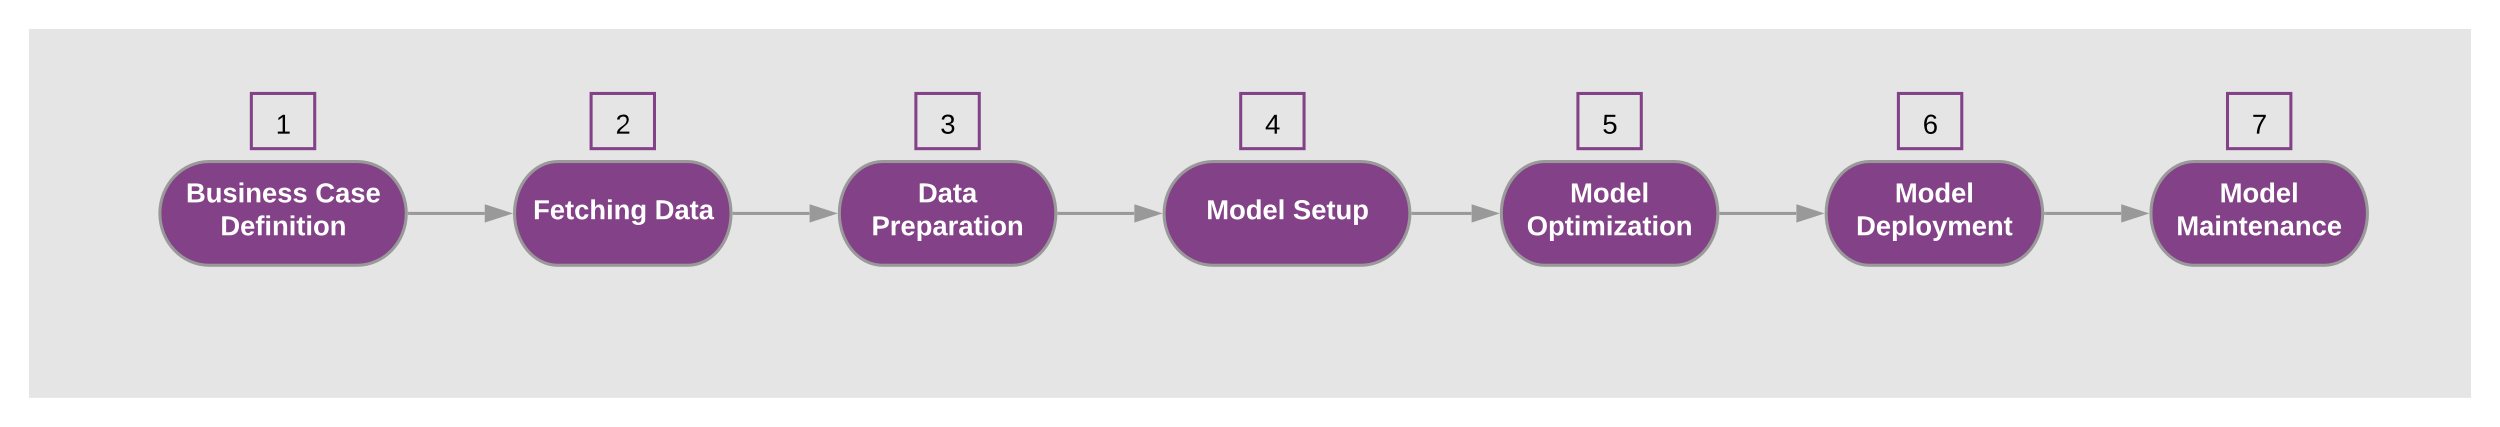 <?xml version="1.0" encoding="UTF-8"?>
<svg xmlns="http://www.w3.org/2000/svg" xmlns:xlink="http://www.w3.org/1999/xlink" xmlns:lucid="lucid" width="1640" height="280">
	<g transform="translate(-120 -138.7)" lucid:page-tab-id="0_0">
		<path d="M0 0h1870.4v1323.2H0z" fill="#fff"/>
		<path d="M140 158.7h1600v240H140z" stroke="#e5e5e5" stroke-width="2" fill="#e5e5e5"/>
		<a xlink:href="https://wiki.infor.com/confluence/display/COL/Coleman+AI+Platform+Best+Practices#Top-1107971" target="_top">
			<path d="M354.18 244.67c17.86 0 32.33 15.23 32.33 34.03s-14.46 34.03-32.32 34.03H257.2c-17.84 0-32.32-15.24-32.32-34.03 0-18.8 14.48-34.03 32.33-34.03z" stroke="#999" stroke-width="2" fill="#834187"/>
			<use xlink:href="#a" transform="matrix(1,0,0,1,229.883,249.669) translate(12.105 21.775)">
			</use>
			<use xlink:href="#b" transform="matrix(1,0,0,1,229.883,249.669) translate(96.955 21.775)">
			</use>
			<use xlink:href="#c" transform="matrix(1,0,0,1,229.883,249.669) translate(34.655 43.375)">
			</use>
			<path class="lucid-link lucid-hotspot lucid-overlay-hotspot" d="M354.18 244.67c17.86 0 32.33 15.23 32.33 34.03s-14.46 34.03-32.32 34.03H257.2c-17.84 0-32.32-15.24-32.32-34.03 0-18.8 14.48-34.03 32.33-34.03z" fill="none"/>
		</a>
		<path d="M388.5 278.7h49.52" stroke="#999" stroke-width="2" fill="none"/>
		<path d="M388.53 279.7h-1.1l.08-1-.04-1h1.07z" stroke="#999" stroke-width=".05" fill="#999"/>
		<path d="M453.3 278.7L439 283.33v-9.26z" stroke="#999" stroke-width="2" fill="#999"/>
		<a xlink:href="https://wiki.infor.com/confluence/display/COL/Coleman+AI+Platform+Best+Practices#Top-555255422" target="_top">
			<path d="M571.16 244.67c15.7 0 28.4 15.23 28.4 34.03s-12.7 34.03-28.4 34.03h-85.22c-15.7 0-28.4-15.24-28.4-34.03 0-18.8 12.7-34.03 28.4-34.03z" stroke="#999" stroke-width="2" fill="#834187"/>
			<use xlink:href="#d" transform="matrix(1,0,0,1,462.528,249.669) translate(7.175 32.837)">
			</use>
			<use xlink:href="#e" transform="matrix(1,0,0,1,462.528,249.669) translate(86.925 32.837)">
			</use>
			<path class="lucid-link lucid-hotspot lucid-overlay-hotspot" d="M571.16 244.67c15.7 0 28.4 15.23 28.4 34.03s-12.7 34.03-28.4 34.03h-85.22c-15.7 0-28.4-15.24-28.4-34.03 0-18.8 12.7-34.03 28.4-34.03z" fill="none"/>
		</a>
		<path d="M601.57 278.7h49.52" stroke="#999" stroke-width="2" fill="none"/>
		<path d="M601.6 279.7h-1.1l.07-1-.05-1h1.08z" stroke="#999" stroke-width=".05" fill="#999"/>
		<path d="M666.35 278.7l-14.26 4.63v-9.26z" stroke="#999" stroke-width="2" fill="#999"/>
		<a xlink:href="https://wiki.infor.com/confluence/display/COL/Coleman+AI+Platform+Best+Practices#Top--1170374879" target="_top">
			<path d="M784.22 244.67c15.7 0 28.4 15.23 28.4 34.03s-12.7 34.03-28.4 34.03H699c-15.7 0-28.4-15.24-28.4-34.03 0-18.8 12.7-34.03 28.4-34.03z" stroke="#999" stroke-width="2" fill="#834187"/>
			<use xlink:href="#f" transform="matrix(1,0,0,1,675.591,249.669) translate(46.555 21.775)">
			</use>
			<use xlink:href="#g" transform="matrix(1,0,0,1,675.591,249.669) translate(16.105 43.375)">
			</use>
			<path class="lucid-link lucid-hotspot lucid-overlay-hotspot" d="M784.22 244.67c15.7 0 28.4 15.23 28.4 34.03s-12.7 34.03-28.4 34.03H699c-15.7 0-28.4-15.24-28.4-34.03 0-18.8 12.7-34.03 28.4-34.03z" fill="none"/>
		</a>
		<path d="M814.63 278.7h49.52" stroke="#999" stroke-width="2" fill="none"/>
		<path d="M814.66 279.7h-1.1l.07-1-.05-1h1.08z" stroke="#999" stroke-width=".05" fill="#999"/>
		<path d="M879.42 278.7l-14.27 4.63v-9.26z" stroke="#999" stroke-width="2" fill="#999"/>
		<a xlink:href="https://wiki.infor.com/confluence/display/COL/Coleman+AI+Platform+Best+Practices#Top-1446500039" target="_top">
			<path d="M1012.64 244.67c17.8 0 32.24 15.23 32.24 34.03s-14.43 34.03-32.24 34.03H915.9c-17.8 0-32.25-15.24-32.25-34.03 0-18.8 14.44-34.03 32.25-34.03z" stroke="#999" stroke-width="2" fill="#834187"/>
			<use xlink:href="#h" transform="matrix(1,0,0,1,888.653,249.669) translate(22.65 32.837)">
			</use>
			<use xlink:href="#i" transform="matrix(1,0,0,1,888.653,249.669) translate(79.5 32.837)">
			</use>
			<path class="lucid-link lucid-hotspot lucid-overlay-hotspot" d="M1012.64 244.67c17.8 0 32.24 15.23 32.24 34.03s-14.43 34.03-32.24 34.03H915.9c-17.8 0-32.25-15.24-32.25-34.03 0-18.8 14.44-34.03 32.25-34.03z" fill="none"/>
		</a>
		<path d="M1046.88 278.7h38.5" stroke="#999" stroke-width="2" fill="none"/>
		<path d="M1046.9 279.7h-1.1l.1-1-.07-1h1.08z" stroke="#999" stroke-width=".05" fill="#999"/>
		<path d="M1100.65 278.7l-14.27 4.63v-9.26z" stroke="#999" stroke-width="2" fill="#999"/>
		<a xlink:href="https://wiki.infor.com/confluence/display/COL/Coleman+AI+Platform+Best+Practices#Top-367925479" target="_top">
			<path d="M1218.52 244.67c15.7 0 28.4 15.23 28.4 34.03s-12.7 34.03-28.4 34.03h-85.23c-15.7 0-28.42-15.24-28.42-34.03 0-18.8 12.72-34.03 28.4-34.03z" stroke="#999" stroke-width="2" fill="#834187"/>
			<use xlink:href="#j" transform="matrix(1,0,0,1,1109.883,249.669) translate(40.08 21.775)">
			</use>
			<use xlink:href="#k" transform="matrix(1,0,0,1,1109.883,249.669) translate(11.63 43.375)">
			</use>
			<path class="lucid-link lucid-hotspot lucid-overlay-hotspot" d="M1218.52 244.67c15.7 0 28.4 15.23 28.4 34.03s-12.7 34.03-28.4 34.03h-85.23c-15.7 0-28.42-15.24-28.42-34.03 0-18.8 12.72-34.03 28.4-34.03z" fill="none"/>
		</a>
		<path d="M1248.93 278.7h49.5" stroke="#999" stroke-width="2" fill="none"/>
		<path d="M1248.95 279.7h-1.1l.08-1-.05-1h1.07z" stroke="#999" stroke-width=".05" fill="#999"/>
		<path d="M1313.7 278.7l-14.26 4.63v-9.26z" stroke="#999" stroke-width="2" fill="#999"/>
		<a xlink:href="https://wiki.infor.com/confluence/display/COL/Coleman+AI+Platform+Best+Practices#Top--380906404" target="_top">
			<path d="M1431.58 244.67c15.7 0 28.4 15.23 28.4 34.03s-12.7 34.03-28.4 34.03h-85.23c-15.68 0-28.4-15.24-28.4-34.03 0-18.8 12.7-34.03 28.4-34.03z" stroke="#999" stroke-width="2" fill="#834187"/>
			<use xlink:href="#l" transform="matrix(1,0,0,1,1322.946,249.669) translate(40.08 21.775)">
			</use>
			<use xlink:href="#m" transform="matrix(1,0,0,1,1322.946,249.669) translate(14.63 43.375)">
			</use>
			<path class="lucid-link lucid-hotspot lucid-overlay-hotspot" d="M1431.58 244.67c15.7 0 28.4 15.23 28.4 34.03s-12.7 34.03-28.4 34.03h-85.23c-15.68 0-28.4-15.24-28.4-34.03 0-18.8 12.7-34.03 28.4-34.03z" fill="none"/>
		</a>
		<path d="M1462 278.7h49.5" stroke="#999" stroke-width="2" fill="none"/>
		<path d="M1462.02 279.7h-1.1l.07-1-.06-1h1.08z" stroke="#999" stroke-width=".05" fill="#999"/>
		<path d="M1526.77 278.7l-14.26 4.63v-9.26z" stroke="#999" stroke-width="2" fill="#999"/>
		<a xlink:href="https://wiki.infor.com/confluence/display/COL/Coleman+AI+Platform+Best+Practices#Top-1398869084" target="_top">
			<path d="M1644.64 244.67c15.7 0 28.4 15.23 28.4 34.03s-12.7 34.03-28.4 34.03h-85.22c-15.7 0-28.4-15.24-28.4-34.03 0-18.8 12.7-34.03 28.4-34.03z" stroke="#999" stroke-width="2" fill="#834187"/>
			<use xlink:href="#j" transform="matrix(1,0,0,1,1536.009,249.669) translate(40.08 21.775)">
			</use>
			<use xlink:href="#n" transform="matrix(1,0,0,1,1536.009,249.669) translate(11.63 43.375)">
			</use>
			<path class="lucid-link lucid-hotspot lucid-overlay-hotspot" d="M1644.64 244.67c15.7 0 28.4 15.23 28.4 34.03s-12.7 34.03-28.4 34.03h-85.22c-15.7 0-28.4-15.24-28.4-34.03 0-18.8 12.7-34.03 28.4-34.03z" fill="none"/>
		</a>
		<path d="M284.88 201.67a1.67 1.67 0 0 1 1.67-1.67h38.24a1.67 1.67 0 0 1 1.66 1.67v32.88a1.67 1.67 0 0 1-1.67 1.67h-38.25a1.67 1.67 0 0 1-1.67-1.67zM507.76 201.67a1.67 1.67 0 0 1 1.67-1.67h38.24a1.67 1.67 0 0 1 1.67 1.67v32.88a1.67 1.67 0 0 1-1.67 1.67h-38.24a1.67 1.67 0 0 1-1.67-1.67zM720.82 201.67a1.67 1.67 0 0 1 1.67-1.67h38.23a1.67 1.67 0 0 1 1.67 1.67v32.88a1.67 1.67 0 0 1-1.67 1.67H722.5a1.67 1.67 0 0 1-1.68-1.67zM944.88 201.67a1.67 1.67 0 0 1 1.67-1.67h38.24a1.67 1.67 0 0 1 1.66 1.67v32.88a1.67 1.67 0 0 1-1.67 1.67h-38.25a1.67 1.67 0 0 1-1.67-1.67zM1155.12 201.67a1.67 1.67 0 0 1 1.67-1.67H1195a1.67 1.67 0 0 1 1.67 1.67v32.88a1.67 1.67 0 0 1-1.68 1.67h-38.23a1.67 1.67 0 0 1-1.68-1.67zM1368.18 201.67a1.67 1.67 0 0 1 1.67-1.67h38.23a1.67 1.67 0 0 1 1.67 1.67v32.88a1.67 1.67 0 0 1-1.67 1.67h-38.23a1.67 1.67 0 0 1-1.67-1.67zM1581.24 201.67a1.67 1.67 0 0 1 1.67-1.67h38.25a1.67 1.67 0 0 1 1.67 1.67v32.88a1.67 1.67 0 0 1-1.67 1.67h-38.24a1.67 1.67 0 0 1-1.66-1.67z" fill="#fff" fill-opacity="0"/>
		<path d="M284.88 200h41.58v36.22h-41.58z" stroke="#834187" stroke-width="2" fill="#e5e5e5"/>
		<use xlink:href="#o" transform="matrix(1,0,0,1,296.883,212) translate(4 14.4)">
		</use>
		<path d="M507.76 201.67a1.67 1.67 0 0 1 1.67-1.67h38.24a1.67 1.67 0 0 1 1.67 1.67v32.88a1.67 1.67 0 0 1-1.67 1.67h-38.24a1.67 1.67 0 0 1-1.67-1.67z" fill="#fff" fill-opacity="0"/>
		<path d="M507.76 200h41.58v36.22h-41.58z" stroke="#834187" stroke-width="2" fill="#e5e5e5"/>
		<use xlink:href="#p" transform="matrix(1,0,0,1,519.761,212) translate(4 14.4)">
		</use>
		<path d="M720.82 201.67a1.67 1.67 0 0 1 1.67-1.67h38.23a1.67 1.67 0 0 1 1.67 1.67v32.88a1.67 1.67 0 0 1-1.67 1.67H722.5a1.67 1.67 0 0 1-1.68-1.67z" fill="#fff" fill-opacity="0"/>
		<path d="M720.82 200h41.58v36.22h-41.58z" stroke="#834187" stroke-width="2" fill="#e5e5e5"/>
		<use xlink:href="#q" transform="matrix(1,0,0,1,732.824,212) translate(4 14.4)">
		</use>
		<path d="M933.9 201.67a1.67 1.67 0 0 1 1.66-1.67h38.23a1.67 1.67 0 0 1 1.66 1.67v32.88a1.67 1.67 0 0 1-1.67 1.67h-38.24a1.67 1.67 0 0 1-1.67-1.67z" fill="#fff" fill-opacity="0"/>
		<path d="M933.9 200h41.56v36.22H933.9z" stroke="#834187" stroke-width="2" fill="#e5e5e5"/>
		<use xlink:href="#r" transform="matrix(1,0,0,1,945.887,212) translate(4 14.4)">
		</use>
		<path d="M1155.12 201.67a1.67 1.67 0 0 1 1.67-1.67H1195a1.67 1.67 0 0 1 1.67 1.67v32.88a1.67 1.67 0 0 1-1.68 1.67h-38.23a1.67 1.67 0 0 1-1.68-1.67z" fill="#fff" fill-opacity="0"/>
		<path d="M1155.12 200h41.57v36.22h-41.58z" stroke="#834187" stroke-width="2" fill="#e5e5e5"/>
		<use xlink:href="#s" transform="matrix(1,0,0,1,1167.117,212) translate(4 14.4)">
		</use>
		<path d="M1365.35 201.67a1.67 1.67 0 0 1 1.67-1.67h38.24a1.67 1.67 0 0 1 1.66 1.67v32.88a1.67 1.67 0 0 1-1.66 1.67h-38.24a1.67 1.67 0 0 1-1.67-1.67z" fill="#fff" fill-opacity="0"/>
		<path d="M1365.35 200h41.58v36.22h-41.58z" stroke="#834187" stroke-width="2" fill="#e5e5e5"/>
		<use xlink:href="#t" transform="matrix(1,0,0,1,1377.35,212) translate(4 14.4)">
		</use>
		<path d="M1581.24 201.67a1.67 1.67 0 0 1 1.67-1.67h38.25a1.67 1.67 0 0 1 1.67 1.67v32.88a1.67 1.67 0 0 1-1.67 1.67h-38.24a1.67 1.67 0 0 1-1.66-1.67z" fill="#fff" fill-opacity="0"/>
		<path d="M1581.24 200h41.58v36.22h-41.58z" stroke="#834187" stroke-width="2" fill="#e5e5e5"/>
		<use xlink:href="#u" transform="matrix(1,0,0,1,1593.242,212) translate(4 14.4)">
		</use>
		<defs>
			<path fill="#fff" d="M182-130c37 4 62 22 62 59C244 23 116-4 24 0v-248c84 5 203-23 205 63 0 31-19 50-47 55zM76-148c40-3 101 13 101-30 0-44-60-28-101-31v61zm0 110c48-3 116 14 116-37 0-48-69-32-116-35v72" id="v"/>
			<path fill="#fff" d="M85 4C-2 5 27-109 22-190h50c7 57-23 150 33 157 60-5 35-97 40-157h50l1 190h-47c-2-12 1-28-3-38-12 25-28 42-61 42" id="w"/>
			<path fill="#fff" d="M137-138c1-29-70-34-71-4 15 46 118 7 119 86 1 83-164 76-172 9l43-7c4 19 20 25 44 25 33 8 57-30 24-41C81-84 22-81 20-136c-2-80 154-74 161-7" id="x"/>
			<path fill="#fff" d="M25-224v-37h50v37H25zM25 0v-190h50V0H25" id="y"/>
			<path fill="#fff" d="M135-194c87-1 58 113 63 194h-50c-7-57 23-157-34-157-59 0-34 97-39 157H25l-1-190h47c2 12-1 28 3 38 12-26 28-41 61-42" id="z"/>
			<path fill="#fff" d="M185-48c-13 30-37 53-82 52C43 2 14-33 14-96s30-98 90-98c62 0 83 45 84 108H66c0 31 8 55 39 56 18 0 30-7 34-22zm-45-69c5-46-57-63-70-21-2 6-4 13-4 21h74" id="A"/>
			<g id="a">
				<use transform="matrix(0.05,0,0,0.05,0,0)" xlink:href="#v">
				</use>
				<use transform="matrix(0.05,0,0,0.05,12.95,0)" xlink:href="#w">
				</use>
				<use transform="matrix(0.05,0,0,0.05,23.9,0)" xlink:href="#x">
				</use>
				<use transform="matrix(0.05,0,0,0.05,33.9,0)" xlink:href="#y">
				</use>
				<use transform="matrix(0.05,0,0,0.05,38.9,0)" xlink:href="#z">
				</use>
				<use transform="matrix(0.05,0,0,0.05,49.85,0)" xlink:href="#A">
				</use>
				<use transform="matrix(0.05,0,0,0.05,59.85,0)" xlink:href="#x">
				</use>
				<use transform="matrix(0.05,0,0,0.05,69.85,0)" xlink:href="#x">
				</use>
			</g>
			<path fill="#fff" d="M67-125c0 53 21 87 73 88 37 1 54-22 65-47l45 17C233-25 199 4 140 4 58 4 20-42 15-125 8-235 124-281 211-232c18 10 29 29 36 50l-46 12c-8-25-30-41-62-41-52 0-71 34-72 86" id="B"/>
			<path fill="#fff" d="M133-34C117-15 103 5 69 4 32 3 11-16 11-54c-1-60 55-63 116-61 1-26-3-47-28-47-18 1-26 9-28 27l-52-2c7-38 36-58 82-57s74 22 75 68l1 82c-1 14 12 18 25 15v27c-30 8-71 5-69-32zm-48 3c29 0 43-24 42-57-32 0-66-3-65 30 0 17 8 27 23 27" id="C"/>
			<g id="b">
				<use transform="matrix(0.05,0,0,0.05,0,0)" xlink:href="#B">
				</use>
				<use transform="matrix(0.05,0,0,0.05,12.95,0)" xlink:href="#C">
				</use>
				<use transform="matrix(0.05,0,0,0.05,22.95,0)" xlink:href="#x">
				</use>
				<use transform="matrix(0.05,0,0,0.05,32.95,0)" xlink:href="#A">
				</use>
			</g>
			<path fill="#fff" d="M24-248c120-7 223 5 221 122C244-46 201 0 124 0H24v-248zM76-40c74 7 117-18 117-86 0-67-45-88-117-82v168" id="D"/>
			<path fill="#fff" d="M121-226c-27-7-43 5-38 36h38v33H83V0H34v-157H6v-33h28c-9-59 32-81 87-68v32" id="E"/>
			<path fill="#fff" d="M115-3C79 11 28 4 28-45v-112H4v-33h27l15-45h31v45h36v33H77v99c-1 23 16 31 38 25v30" id="F"/>
			<path fill="#fff" d="M110-194c64 0 96 36 96 99 0 64-35 99-97 99-61 0-95-36-95-99 0-62 34-99 96-99zm-1 164c35 0 45-28 45-65 0-40-10-65-43-65-34 0-45 26-45 65 0 36 10 65 43 65" id="G"/>
			<g id="c">
				<use transform="matrix(0.05,0,0,0.05,0,0)" xlink:href="#D">
				</use>
				<use transform="matrix(0.05,0,0,0.05,12.95,0)" xlink:href="#A">
				</use>
				<use transform="matrix(0.05,0,0,0.05,22.95,0)" xlink:href="#E">
				</use>
				<use transform="matrix(0.05,0,0,0.05,28.9,0)" xlink:href="#y">
				</use>
				<use transform="matrix(0.05,0,0,0.05,33.9,0)" xlink:href="#z">
				</use>
				<use transform="matrix(0.05,0,0,0.05,44.85,0)" xlink:href="#y">
				</use>
				<use transform="matrix(0.05,0,0,0.05,49.85,0)" xlink:href="#F">
				</use>
				<use transform="matrix(0.05,0,0,0.05,55.8,0)" xlink:href="#y">
				</use>
				<use transform="matrix(0.05,0,0,0.05,60.8,0)" xlink:href="#G">
				</use>
				<use transform="matrix(0.05,0,0,0.05,71.75,0)" xlink:href="#z">
				</use>
			</g>
			<path fill="#fff" d="M76-208v77h127v40H76V0H24v-248h183v40H76" id="H"/>
			<path fill="#fff" d="M190-63c-7 42-38 67-86 67-59 0-84-38-90-98-12-110 154-137 174-36l-49 2c-2-19-15-32-35-32-30 0-35 28-38 64-6 74 65 87 74 30" id="I"/>
			<path fill="#fff" d="M114-157C55-157 80-60 75 0H25v-261h50l-1 109c12-26 28-41 61-42 86-1 58 113 63 194h-50c-7-57 23-157-34-157" id="J"/>
			<path fill="#fff" d="M195-6C206 82 75 100 31 46c-4-6-6-13-8-21l49-6c3 16 16 24 34 25 40 0 42-37 40-79-11 22-30 35-61 35-53 0-70-43-70-97 0-56 18-96 73-97 30 0 46 14 59 34l2-30h47zm-90-29c32 0 41-27 41-63 0-35-9-62-40-62-32 0-39 29-40 63 0 36 9 62 39 62" id="K"/>
			<g id="d">
				<use transform="matrix(0.05,0,0,0.05,0,0)" xlink:href="#H">
				</use>
				<use transform="matrix(0.05,0,0,0.05,10.95,0)" xlink:href="#A">
				</use>
				<use transform="matrix(0.05,0,0,0.05,20.95,0)" xlink:href="#F">
				</use>
				<use transform="matrix(0.05,0,0,0.05,26.9,0)" xlink:href="#I">
				</use>
				<use transform="matrix(0.05,0,0,0.05,36.9,0)" xlink:href="#J">
				</use>
				<use transform="matrix(0.05,0,0,0.05,47.85,0)" xlink:href="#y">
				</use>
				<use transform="matrix(0.05,0,0,0.05,52.85,0)" xlink:href="#z">
				</use>
				<use transform="matrix(0.05,0,0,0.05,63.8,0)" xlink:href="#K">
				</use>
			</g>
			<g id="e">
				<use transform="matrix(0.05,0,0,0.05,0,0)" xlink:href="#D">
				</use>
				<use transform="matrix(0.05,0,0,0.05,12.95,0)" xlink:href="#C">
				</use>
				<use transform="matrix(0.05,0,0,0.05,22.95,0)" xlink:href="#F">
				</use>
				<use transform="matrix(0.05,0,0,0.05,28.9,0)" xlink:href="#C">
				</use>
			</g>
			<g id="f">
				<use transform="matrix(0.05,0,0,0.05,0,0)" xlink:href="#D">
				</use>
				<use transform="matrix(0.05,0,0,0.05,12.95,0)" xlink:href="#C">
				</use>
				<use transform="matrix(0.05,0,0,0.05,22.95,0)" xlink:href="#F">
				</use>
				<use transform="matrix(0.05,0,0,0.05,28.9,0)" xlink:href="#C">
				</use>
			</g>
			<path fill="#fff" d="M24-248c93 1 206-16 204 79-1 75-69 88-152 82V0H24v-248zm52 121c47 0 100 7 100-41 0-47-54-39-100-39v80" id="L"/>
			<path fill="#fff" d="M135-150c-39-12-60 13-60 57V0H25l-1-190h47c2 13-1 29 3 40 6-28 27-53 61-41v41" id="M"/>
			<path fill="#fff" d="M135-194c53 0 70 44 70 98 0 56-19 98-73 100-31 1-45-17-59-34 3 33 2 69 2 105H25l-1-265h48c2 10 0 23 3 31 11-24 29-35 60-35zM114-30c33 0 39-31 40-66 0-38-9-64-40-64-56 0-55 130 0 130" id="N"/>
			<g id="g">
				<use transform="matrix(0.05,0,0,0.05,0,0)" xlink:href="#L">
				</use>
				<use transform="matrix(0.05,0,0,0.05,12,0)" xlink:href="#M">
				</use>
				<use transform="matrix(0.05,0,0,0.05,19,0)" xlink:href="#A">
				</use>
				<use transform="matrix(0.05,0,0,0.05,29,0)" xlink:href="#N">
				</use>
				<use transform="matrix(0.05,0,0,0.05,39.95,0)" xlink:href="#C">
				</use>
				<use transform="matrix(0.05,0,0,0.05,49.95,0)" xlink:href="#M">
				</use>
				<use transform="matrix(0.05,0,0,0.05,56.95,0)" xlink:href="#C">
				</use>
				<use transform="matrix(0.05,0,0,0.05,66.95,0)" xlink:href="#F">
				</use>
				<use transform="matrix(0.05,0,0,0.05,72.9,0)" xlink:href="#y">
				</use>
				<use transform="matrix(0.05,0,0,0.05,77.9,0)" xlink:href="#G">
				</use>
				<use transform="matrix(0.05,0,0,0.05,88.85,0)" xlink:href="#z">
				</use>
			</g>
			<path fill="#fff" d="M230 0l2-204L168 0h-37L68-204 70 0H24v-248h70l56 185 57-185h69V0h-46" id="O"/>
			<path fill="#fff" d="M88-194c31-1 46 15 58 34l-1-101h50l1 261h-48c-2-10 0-23-3-31C134-8 116 4 84 4 32 4 16-41 15-95c0-56 19-97 73-99zm17 164c33 0 40-30 41-66 1-37-9-64-41-64s-38 30-39 65c0 43 13 65 39 65" id="P"/>
			<path fill="#fff" d="M25 0v-261h50V0H25" id="Q"/>
			<g id="h">
				<use transform="matrix(0.05,0,0,0.05,0,0)" xlink:href="#O">
				</use>
				<use transform="matrix(0.05,0,0,0.05,14.95,0)" xlink:href="#G">
				</use>
				<use transform="matrix(0.05,0,0,0.05,25.9,0)" xlink:href="#P">
				</use>
				<use transform="matrix(0.05,0,0,0.05,36.85,0)" xlink:href="#A">
				</use>
				<use transform="matrix(0.05,0,0,0.05,46.85,0)" xlink:href="#Q">
				</use>
			</g>
			<path fill="#fff" d="M169-182c-1-43-94-46-97-3 18 66 151 10 154 114 3 95-165 93-204 36-6-8-10-19-12-30l50-8c3 46 112 56 116 5-17-69-150-10-154-114-4-87 153-88 188-35 5 8 8 18 10 28" id="R"/>
			<g id="i">
				<use transform="matrix(0.05,0,0,0.05,0,0)" xlink:href="#R">
				</use>
				<use transform="matrix(0.05,0,0,0.05,12,0)" xlink:href="#A">
				</use>
				<use transform="matrix(0.05,0,0,0.05,22,0)" xlink:href="#F">
				</use>
				<use transform="matrix(0.05,0,0,0.05,27.95,0)" xlink:href="#w">
				</use>
				<use transform="matrix(0.05,0,0,0.05,38.9,0)" xlink:href="#N">
				</use>
			</g>
			<g id="j">
				<use transform="matrix(0.05,0,0,0.05,0,0)" xlink:href="#O">
				</use>
				<use transform="matrix(0.05,0,0,0.05,14.95,0)" xlink:href="#G">
				</use>
				<use transform="matrix(0.05,0,0,0.05,25.9,0)" xlink:href="#P">
				</use>
				<use transform="matrix(0.05,0,0,0.05,36.85,0)" xlink:href="#A">
				</use>
				<use transform="matrix(0.05,0,0,0.05,46.85,0)" xlink:href="#Q">
				</use>
			</g>
			<path fill="#fff" d="M140-251c80 0 125 45 125 126S219 4 139 4C58 4 15-44 15-125s44-126 125-126zm-1 214c52 0 73-35 73-88 0-50-21-86-72-86-52 0-73 35-73 86s22 88 72 88" id="S"/>
			<path fill="#fff" d="M220-157c-53 9-28 100-34 157h-49v-107c1-27-5-49-29-50C55-147 81-57 75 0H25l-1-190h47c2 12-1 28 3 38 10-53 101-56 108 0 13-22 24-43 59-42 82 1 51 116 57 194h-49v-107c-1-25-5-48-29-50" id="T"/>
			<path fill="#fff" d="M12 0v-35l95-120H19v-35h142v35L67-36h103V0H12" id="U"/>
			<g id="k">
				<use transform="matrix(0.05,0,0,0.05,0,0)" xlink:href="#S">
				</use>
				<use transform="matrix(0.05,0,0,0.05,14,0)" xlink:href="#N">
				</use>
				<use transform="matrix(0.05,0,0,0.05,24.95,0)" xlink:href="#F">
				</use>
				<use transform="matrix(0.05,0,0,0.05,30.9,0)" xlink:href="#y">
				</use>
				<use transform="matrix(0.05,0,0,0.05,35.9,0)" xlink:href="#T">
				</use>
				<use transform="matrix(0.05,0,0,0.05,51.9,0)" xlink:href="#y">
				</use>
				<use transform="matrix(0.05,0,0,0.05,56.9,0)" xlink:href="#U">
				</use>
				<use transform="matrix(0.05,0,0,0.05,65.9,0)" xlink:href="#C">
				</use>
				<use transform="matrix(0.05,0,0,0.05,75.9,0)" xlink:href="#F">
				</use>
				<use transform="matrix(0.05,0,0,0.05,81.85,0)" xlink:href="#y">
				</use>
				<use transform="matrix(0.05,0,0,0.05,86.85,0)" xlink:href="#G">
				</use>
				<use transform="matrix(0.05,0,0,0.05,97.8,0)" xlink:href="#z">
				</use>
			</g>
			<g id="l">
				<use transform="matrix(0.05,0,0,0.05,0,0)" xlink:href="#O">
				</use>
				<use transform="matrix(0.05,0,0,0.05,14.95,0)" xlink:href="#G">
				</use>
				<use transform="matrix(0.05,0,0,0.05,25.9,0)" xlink:href="#P">
				</use>
				<use transform="matrix(0.05,0,0,0.05,36.85,0)" xlink:href="#A">
				</use>
				<use transform="matrix(0.05,0,0,0.05,46.85,0)" xlink:href="#Q">
				</use>
			</g>
			<path fill="#fff" d="M123 10C108 53 80 86 19 72V37c35 8 53-11 59-39L3-190h52l48 148c12-52 28-100 44-148h51" id="V"/>
			<g id="m">
				<use transform="matrix(0.05,0,0,0.05,0,0)" xlink:href="#D">
				</use>
				<use transform="matrix(0.05,0,0,0.05,12.95,0)" xlink:href="#A">
				</use>
				<use transform="matrix(0.05,0,0,0.05,22.95,0)" xlink:href="#N">
				</use>
				<use transform="matrix(0.05,0,0,0.05,33.9,0)" xlink:href="#Q">
				</use>
				<use transform="matrix(0.05,0,0,0.05,38.9,0)" xlink:href="#G">
				</use>
				<use transform="matrix(0.05,0,0,0.05,49.85,0)" xlink:href="#V">
				</use>
				<use transform="matrix(0.05,0,0,0.05,59.85,0)" xlink:href="#T">
				</use>
				<use transform="matrix(0.05,0,0,0.05,75.85,0)" xlink:href="#A">
				</use>
				<use transform="matrix(0.05,0,0,0.05,85.85,0)" xlink:href="#z">
				</use>
				<use transform="matrix(0.05,0,0,0.05,96.8,0)" xlink:href="#F">
				</use>
			</g>
			<g id="n">
				<use transform="matrix(0.05,0,0,0.05,0,0)" xlink:href="#O">
				</use>
				<use transform="matrix(0.05,0,0,0.05,14.95,0)" xlink:href="#C">
				</use>
				<use transform="matrix(0.05,0,0,0.05,24.95,0)" xlink:href="#y">
				</use>
				<use transform="matrix(0.05,0,0,0.05,29.95,0)" xlink:href="#z">
				</use>
				<use transform="matrix(0.05,0,0,0.05,40.9,0)" xlink:href="#F">
				</use>
				<use transform="matrix(0.05,0,0,0.05,46.85,0)" xlink:href="#A">
				</use>
				<use transform="matrix(0.05,0,0,0.05,56.85,0)" xlink:href="#z">
				</use>
				<use transform="matrix(0.05,0,0,0.05,67.8,0)" xlink:href="#C">
				</use>
				<use transform="matrix(0.05,0,0,0.05,77.8,0)" xlink:href="#z">
				</use>
				<use transform="matrix(0.05,0,0,0.05,88.75,0)" xlink:href="#I">
				</use>
				<use transform="matrix(0.05,0,0,0.05,98.75,0)" xlink:href="#A">
				</use>
			</g>
			<path d="M27 0v-27h64v-190l-56 39v-29l58-41h29v221h61V0H27" id="W"/>
			<use transform="matrix(0.05,0,0,0.05,0,0)" xlink:href="#W" id="o">
			</use>
			<path d="M101-251c82-7 93 87 43 132L82-64C71-53 59-42 53-27h129V0H18c2-99 128-94 128-182 0-28-16-43-45-43s-46 15-49 41l-32-3c6-41 34-60 81-64" id="X"/>
			<use transform="matrix(0.05,0,0,0.05,0,0)" xlink:href="#X" id="p">
			</use>
			<path d="M126-127c33 6 58 20 58 59 0 88-139 92-164 29-3-8-5-16-6-25l32-3c6 27 21 44 54 44 32 0 52-15 52-46 0-38-36-46-79-43v-28c39 1 72-4 72-42 0-27-17-43-46-43-28 0-47 15-49 41l-32-3c6-42 35-63 81-64 48-1 79 21 79 65 0 36-21 52-52 59" id="Y"/>
			<use transform="matrix(0.05,0,0,0.05,0,0)" xlink:href="#Y" id="q">
			</use>
			<path d="M155-56V0h-30v-56H8v-25l114-167h33v167h35v25h-35zm-30-156c-27 46-58 90-88 131h88v-131" id="Z"/>
			<use transform="matrix(0.05,0,0,0.05,0,0)" xlink:href="#Z" id="r">
			</use>
			<path d="M54-142c48-35 137-8 131 61C196 18 31 33 14-55l32-4c7 23 22 37 52 37 35-1 51-22 54-58 4-55-73-65-99-34H22l8-134h141v27H59" id="aa"/>
			<use transform="matrix(0.05,0,0,0.05,0,0)" xlink:href="#aa" id="s">
			</use>
			<path d="M110-160c48 1 74 30 74 79 0 53-28 85-80 85-65 0-83-55-86-122-5-90 50-162 133-122 14 7 22 21 27 39l-31 6c-5-40-67-38-82-6-9 19-15 44-15 74 11-20 30-34 60-33zm-7 138c34 0 49-23 49-58s-16-56-50-56c-29 0-50 16-49 49 1 36 15 65 50 65" id="ab"/>
			<use transform="matrix(0.05,0,0,0.05,0,0)" xlink:href="#ab" id="t">
			</use>
			<path d="M64 0c3-98 48-159 88-221H18v-27h164v26C143-157 98-101 97 0H64" id="ac"/>
			<use transform="matrix(0.05,0,0,0.05,0,0)" xlink:href="#ac" id="u">
			</use>
		</defs>
	</g>
</svg>
